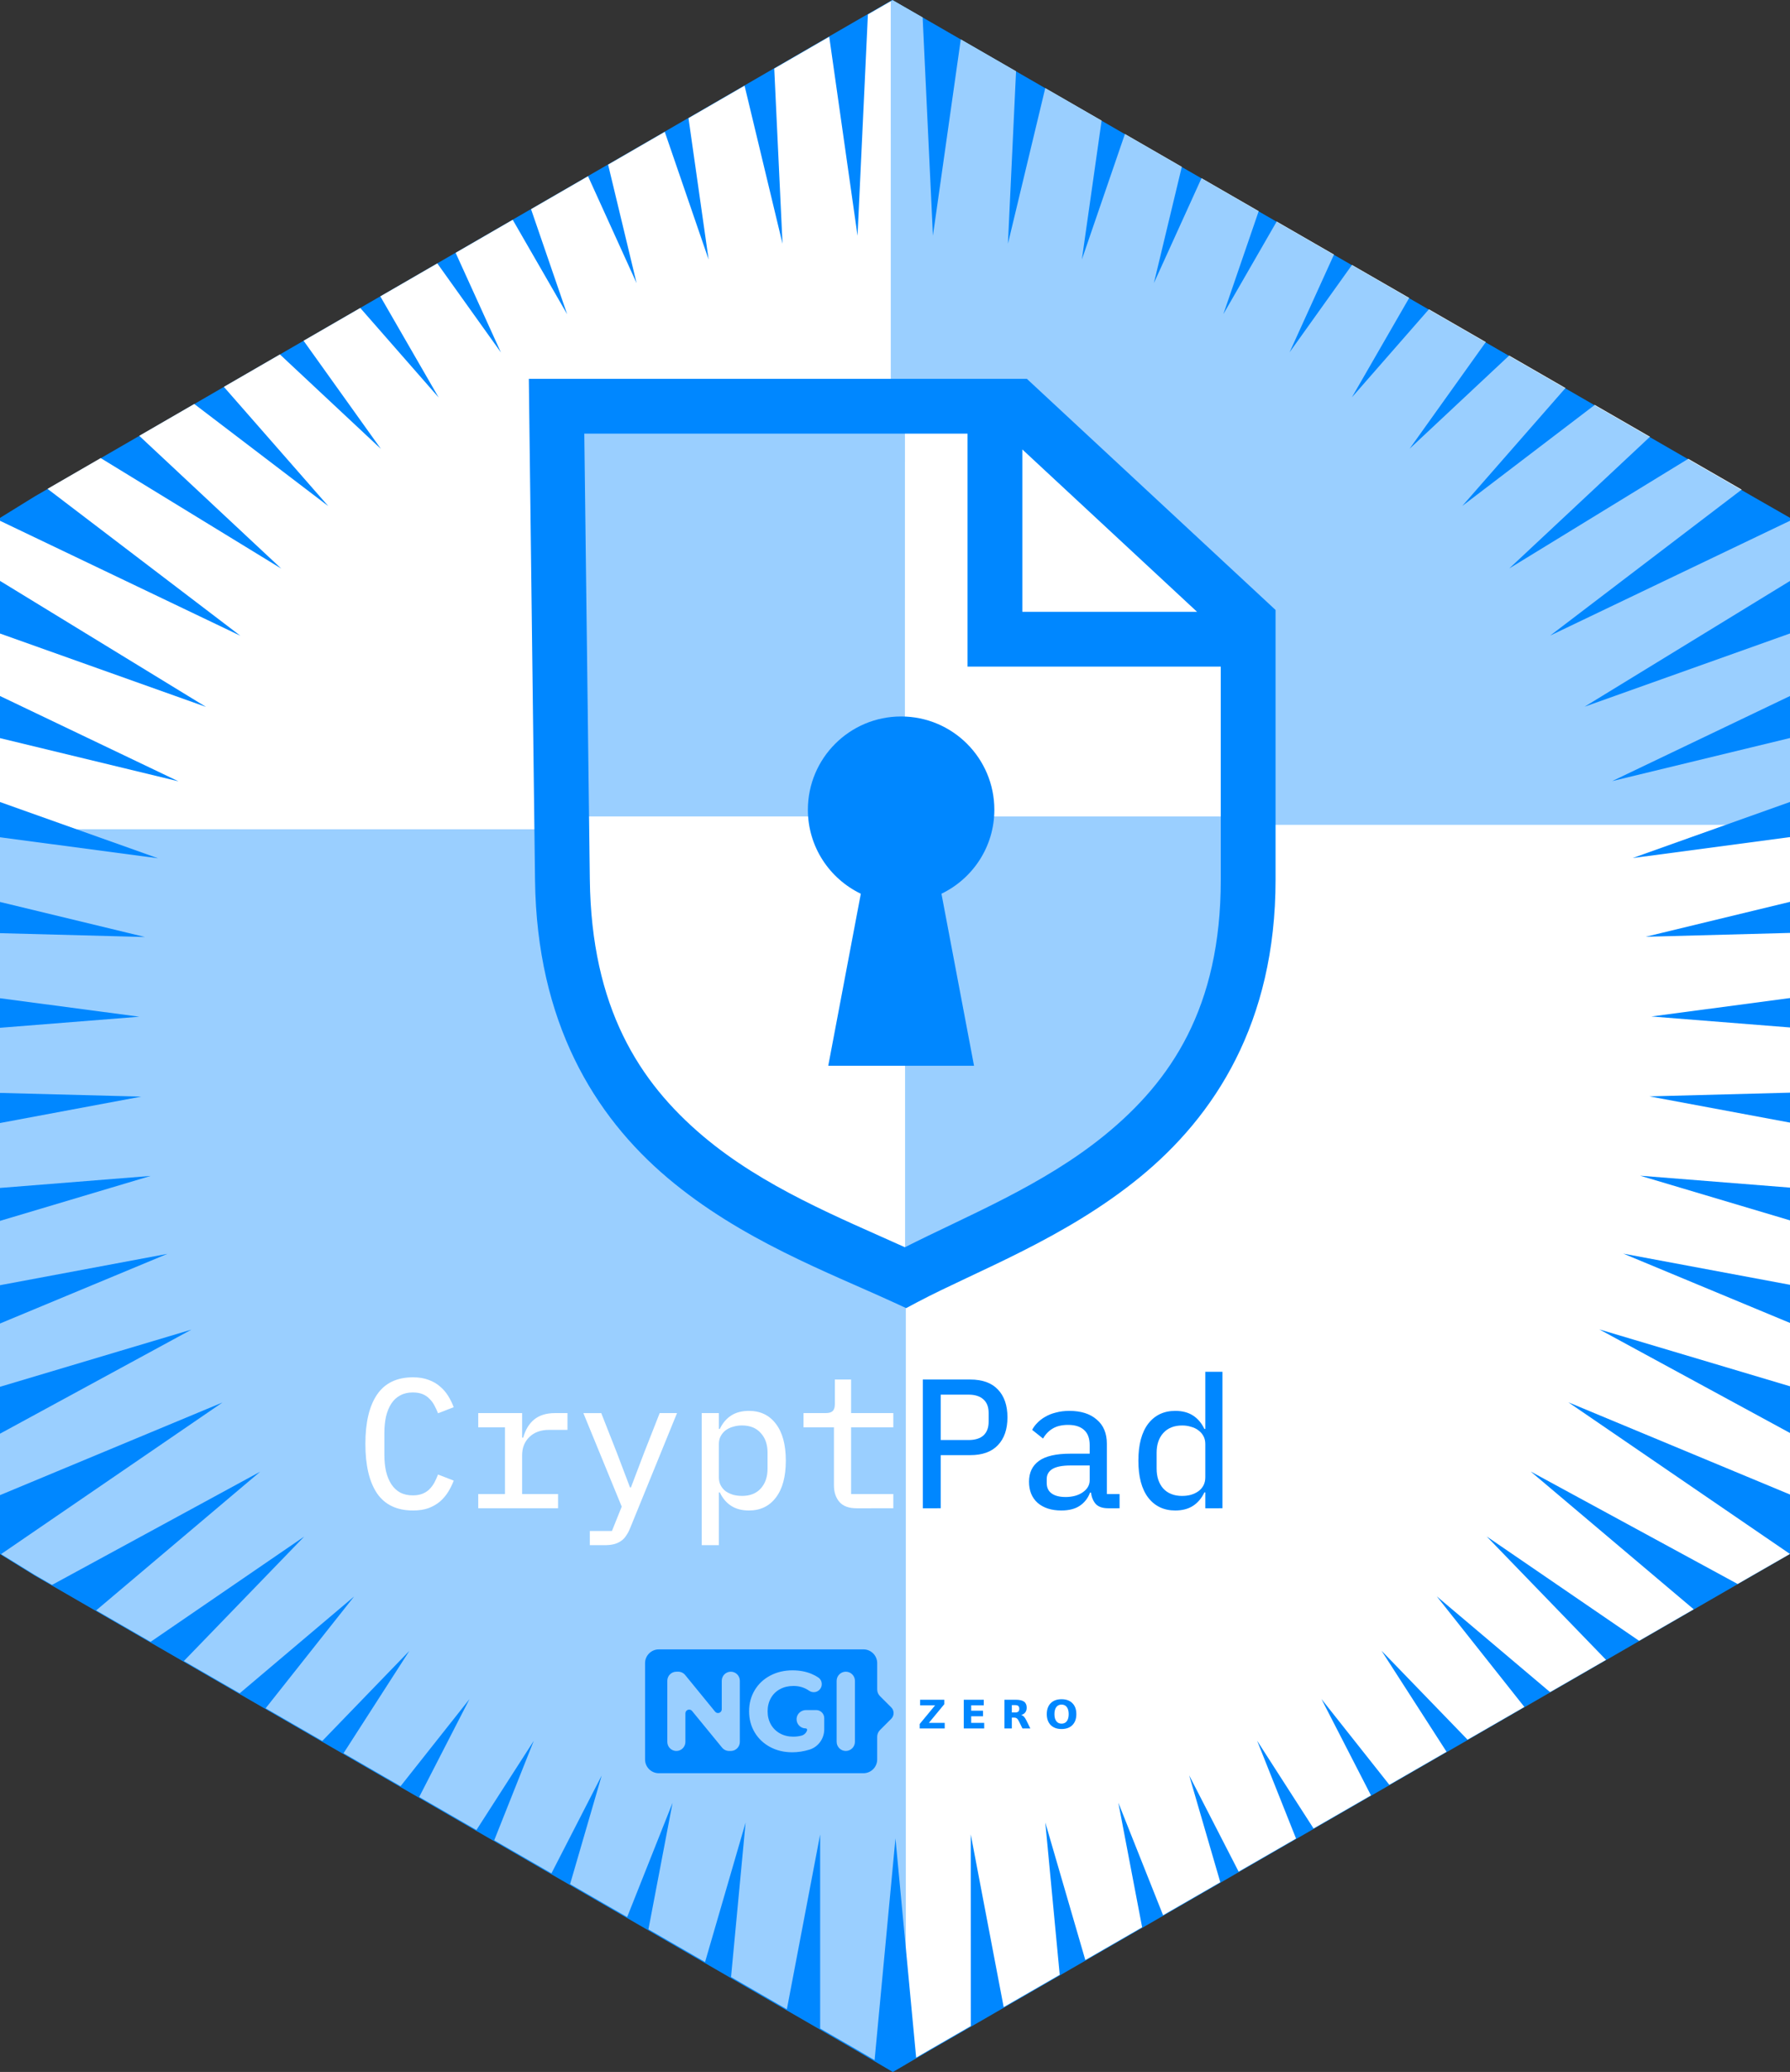 <?xml version="1.0" encoding="UTF-8" standalone="no"?>
<svg
   viewBox="0 0 165.921 192"
   version="1.1"
   id="svg12140"
   sodipodi:docname="cryptpad.hex.svg"
   width="165.921"
   height="192"
   inkscape:version="1.3.2 (091e20ef0f, 2023-11-25)"
   xml:space="preserve"
   xmlns:inkscape="http://www.inkscape.org/namespaces/inkscape"
   xmlns:sodipodi="http://sodipodi.sourceforge.net/DTD/sodipodi-0.dtd"
   xmlns="http://www.w3.org/2000/svg"
   xmlns:svg="http://www.w3.org/2000/svg"
   xmlns:rdf="http://www.w3.org/1999/02/22-rdf-syntax-ns#"
   xmlns:cc="http://creativecommons.org/ns#"
   xmlns:dc="http://purl.org/dc/elements/1.1/"><rect x="0" y="0" width="165.921" height="192" fill="#333333" stroke="none"/><sodipodi:namedview
     pagecolor="#ffffff"
     bordercolor="#666666"
     borderopacity="1"
     objecttolerance="10"
     gridtolerance="10"
     guidetolerance="10"
     inkscape:pageopacity="0"
     inkscape:pageshadow="2"
     inkscape:window-width="1920"
     inkscape:window-height="1008"
     id="namedview12142"
     showgrid="false"
     fit-margin-top="0"
     fit-margin-left="0"
     fit-margin-right="0"
     fit-margin-bottom="0"
     inkscape:zoom="2.2288383"
     inkscape:cx="5.8326349"
     inkscape:cy="113.06338"
     inkscape:window-x="0"
     inkscape:window-y="0"
     inkscape:window-maximized="1"
     inkscape:current-layer="svg12140"
     inkscape:showpageshadow="2"
     inkscape:pagecheckerboard="0"
     inkscape:deskcolor="#d1d1d1" /><defs
     id="defs12116"><style
       id="style12114">.cls-1{fill:#4591c4}.cls-2{fill:#999}</style><linearGradient
       id="linearGradient1033"
       inkscape:swatch="solid"><stop
         style="stop-color:#000000;stop-opacity:1;"
         offset="0"
         id="stop1031" /></linearGradient></defs><title
     id="title12118">CryptPad_logo_color</title><path
     id="polygon2-5"
     style="fill:#0087ff;fill-opacity:1;stroke-width:1.449"
     inkscape:label="Hexagon"
     d="M 82.707 0 L 79.25 1.992 L 3.232 45.994 L 0 47.992 L 0 51.998 L 0 140.002 L 0 144.008 L 3.23 146.006 L 79.365 190.008 L 82.76 192 L 86.184 190.008 L 162.445 146.006 L 165.922 144.008 L 165.922 140.002 L 165.922 51.998 L 165.922 47.992 L 162.432 45.994 L 86.168 1.992 L 82.707 0 z " /><path
     id="path12418-2"
     style="fill:#ffffff;fill-opacity:1;stroke:none;stroke-opacity:1"
     inkscape:transform-center-x="-0.00051398508"
     inkscape:transform-center-y="-0.091868424"
     d="M 75.493 -35.3 L 72.507 -33.677 L 71.254 -8.447 L 67.834 -31.132 L 61.187 -27.506 L 62.188 -7.539 L 57.602 -25.552 L 50.825 -21.854 L 53.258 -5.733 L 47.958 -20.291 L 41.11 -16.555 L 44.552 -3.047 L 38.684 -15.232 L 31.797 -11.477 L 36.159 0.495 L 29.583 -10.267 L 22.683 -6.504 L 28.156 4.853 L 20.469 -5.296 L 13.582 -1.539 L 20.63 9.986 L 11.159 -0.218 L 4.308 3.518 L 13.651 15.845 L 1.449 5.079 L -5.326 8.774 L 7.291 22.366 L -8.903 10.726 L -15.553 14.354 L 1.61 29.49 L -20.211 16.894 L -26.636 20.4 L -3.331 37.145 L -32.4 24.03 L -32.4 28.623 L -32.4 30.878 L -7.486 45.253 L -32.4 36.883 L -32.4 44.002 L -10.814 53.736 L -32.4 48.809 L -32.4 56.089 L -13.28 62.507 L -32.4 60.111 L -32.4 67.482 L -14.86 71.48 L -32.4 71.043 L -32.4 78.458 L -15.54 80.566 L -32.4 81.829 L -32.4 89.251 L -15.311 89.673 L -32.4 92.686 L -32.4 100.084 L -14.177 98.713 L -32.4 103.842 L -32.4 111.172 L -12.149 107.595 L -32.4 115.542 L -32.4 122.753 L -9.247 116.231 L -32.4 128.102 L -32.4 135.104 L -5.496 124.537 L -32.254 141.82 L -28.185 144.192 L -26.094 145.33 L -0.941 132.427 L -20.763 148.235 L -14.182 151.818 L 4.379 139.822 L -10.164 154.007 L -3.415 157.683 L 10.408 146.653 L -0.281 159.391 L 6.565 163.119 L 17.088 152.85 L 9.134 164.517 L 16.028 168.272 L 24.352 158.349 L 18.28 169.499 L 25.198 173.266 L 32.126 163.1 L 27.346 174.438 L 34.263 178.205 L 40.335 167.05 L 36.516 179.432 L 43.413 183.188 L 48.899 170.167 L 45.984 184.587 L 52.827 188.314 L 57.727 172.414 L 55.966 190.023 L 62.713 193.7 L 66.736 173.771 L 66.736 195.892 L 71.134 198.286 L 73.315 199.491 L 75.837 174.222 L 78.339 199.212 L 80.029 198.286 L 84.941 195.613 L 84.936 173.766 L 88.916 193.452 L 95.688 189.771 L 93.945 172.407 L 98.784 188.088 L 105.648 184.355 L 102.774 170.157 L 108.18 182.979 L 115.095 179.219 L 111.335 167.04 L 117.312 178.013 L 124.25 174.241 L 119.544 163.086 L 126.365 173.091 L 133.303 169.319 L 127.318 158.334 L 135.522 168.111 L 142.439 164.351 L 134.579 152.831 L 144.977 162.971 L 151.841 159.239 L 141.257 146.634 L 154.947 157.549 L 161.714 153.871 L 147.285 139.803 L 165.707 151.7 L 172.308 148.108 L 152.603 132.403 L 177.616 145.224 L 179.514 144.192 L 183.934 141.798 L 157.156 124.513 L 184.049 135.068 L 184.049 128.066 L 160.904 116.207 L 184.049 122.719 L 184.049 115.511 L 163.803 107.571 L 184.049 111.141 L 184.049 103.808 L 165.829 98.687 L 184.049 100.053 L 184.049 92.655 L 166.96 89.647 L 184.049 89.219 L 184.049 81.798 L 167.187 80.539 L 184.049 78.426 L 184.049 71.012 L 166.504 71.454 L 184.049 67.449 L 184.049 60.08 L 164.922 62.481 L 184.049 56.053 L 184.049 48.776 L 162.453 53.71 L 184.049 43.964 L 184.049 36.847 L 159.123 45.229 L 184.049 30.837 L 184.049 28.623 L 184.049 23.989 L 154.965 37.123 L 178.105 20.486 L 171.646 16.976 L 150.019 29.469 L 167.024 14.462 L 160.349 10.832 L 144.34 22.347 L 156.81 8.908 L 150.002 5.206 L 137.975 15.826 L 147.181 3.672 L 140.304 -0.067 L 130.997 9.97 L 137.922 -1.363 L 131.007 -5.121 L 123.468 4.838 L 128.834 -6.305 L 121.908 -10.07 L 115.465 0.483 L 119.735 -11.251 L 112.823 -15.009 L 107.07 -3.056 L 110.443 -16.303 L 103.566 -20.044 L 98.363 -5.738 L 100.751 -21.573 L 93.94 -25.276 L 89.43 -7.544 L 90.411 -27.194 L 83.731 -30.827 L 80.365 -8.449 L 79.122 -33.331 L 75.493 -35.3 z "
     transform="matrix(0.767,0,0,0.813,24.836,28.715)" /><path
     id="path5"
     style="color:#000000;font-style:normal;font-variant:normal;font-weight:normal;font-stretch:normal;font-size:medium;line-height:normal;font-family:sans-serif;font-variant-ligatures:normal;font-variant-position:normal;font-variant-caps:normal;font-variant-numeric:normal;font-variant-alternates:normal;font-variant-east-asian:normal;font-feature-settings:normal;font-variation-settings:normal;text-indent:0;text-align:start;text-decoration:none;text-decoration-line:none;text-decoration-style:solid;text-decoration-color:#000000;letter-spacing:normal;word-spacing:normal;text-transform:none;writing-mode:lr-tb;direction:ltr;text-orientation:mixed;dominant-baseline:auto;baseline-shift:baseline;text-anchor:start;white-space:normal;shape-padding:0;shape-margin:0;inline-size:0;clip-rule:nonzero;display:inline;overflow:visible;visibility:visible;isolation:auto;mix-blend-mode:normal;color-interpolation:sRGB;color-interpolation-filters:linearRGB;solid-color:#000000;solid-opacity:1;vector-effect:none;fill:#0087ff;fill-opacity:0.396;fill-rule:nonzero;stroke:none;stroke-width:3.417;stroke-linecap:butt;stroke-linejoin:miter;stroke-miterlimit:4;stroke-dasharray:none;stroke-dashoffset:0;stroke-opacity:1;color-rendering:auto;image-rendering:auto;shape-rendering:auto;text-rendering:auto;enable-background:accumulate;stop-color:#000000"
     d="M 82.707 0 L 82.566 0.08 L 82.574 76.434 L 165.922 76.434 L 165.922 51.998 L 165.922 47.992 L 162.432 45.994 L 86.168 1.992 L 82.707 0 z " /><path
     id="path6"
     style="color:#000000;font-style:normal;font-variant:normal;font-weight:normal;font-stretch:normal;font-size:medium;line-height:normal;font-family:sans-serif;font-variant-ligatures:normal;font-variant-position:normal;font-variant-caps:normal;font-variant-numeric:normal;font-variant-alternates:normal;font-variant-east-asian:normal;font-feature-settings:normal;font-variation-settings:normal;text-indent:0;text-align:start;text-decoration:none;text-decoration-line:none;text-decoration-style:solid;text-decoration-color:#000000;letter-spacing:normal;word-spacing:normal;text-transform:none;writing-mode:lr-tb;direction:ltr;text-orientation:mixed;dominant-baseline:auto;baseline-shift:baseline;text-anchor:start;white-space:normal;shape-padding:0;shape-margin:0;inline-size:0;clip-rule:nonzero;display:inline;overflow:visible;visibility:visible;isolation:auto;mix-blend-mode:normal;color-interpolation:sRGB;color-interpolation-filters:linearRGB;solid-color:#000000;solid-opacity:1;vector-effect:none;fill:#0087ff;fill-opacity:0.396;fill-rule:nonzero;stroke:none;stroke-width:4.054;stroke-linecap:butt;stroke-linejoin:miter;stroke-miterlimit:4;stroke-dasharray:none;stroke-dashoffset:0;stroke-opacity:1;color-rendering:auto;image-rendering:auto;shape-rendering:auto;text-rendering:auto;enable-background:accumulate;stop-color:#000000"
     d="M 0 76.842 L 0 140.002 L 0 144.008 L 3.23 146.006 L 79.365 190.008 L 82.76 192 L 83.963 191.299 L 83.967 76.848 L 0 76.842 z " /><g
     id="g1000"
     transform="matrix(0.959,0,0,0.959,48.112,33.892)"><g
       transform="translate(-640.42,-172.99)"
       style="fill:#ffffff"
       id="g982"><g
         style="fill:#ffffff"
         id="g976"><path
           d="m 644.02,176.9 h 44.386 l 22.414,20.826 v 24.899 c 0,26.166 -21.414,32.228 -33.117,38.409 -12.815,-5.894 -32.794,-12.329 -33.117,-38.409 z"
           style="fill:#ffffff"
           id="path974" /></g><g
         style="fill:#ffffff"
         id="g980"><path
           d="m 644.02,176.9 h 44.386 l 22.414,20.826 v 24.899 c 0,26.166 -21.414,32.228 -33.117,38.409 -12.815,-5.894 -32.794,-12.329 -33.117,-38.409 z"
           style="fill:#ffffff"
           id="path978" /></g></g><g
       transform="translate(-125.38,-26.449)"
       id="g998"><path
         style="color:#000000;font-style:normal;font-variant:normal;font-weight:normal;font-stretch:normal;font-size:medium;line-height:normal;font-family:sans-serif;font-variant-ligatures:normal;font-variant-position:normal;font-variant-caps:normal;font-variant-numeric:normal;font-variant-alternates:normal;font-variant-east-asian:normal;font-feature-settings:normal;font-variation-settings:normal;text-indent:0;text-align:start;text-decoration:none;text-decoration-line:none;text-decoration-style:solid;text-decoration-color:#000000;letter-spacing:normal;word-spacing:normal;text-transform:none;writing-mode:lr-tb;direction:ltr;text-orientation:mixed;dominant-baseline:auto;baseline-shift:baseline;text-anchor:start;white-space:normal;shape-padding:0;shape-margin:0;inline-size:0;clip-rule:nonzero;display:inline;overflow:visible;visibility:visible;opacity:1;isolation:auto;mix-blend-mode:normal;color-interpolation:sRGB;color-interpolation-filters:linearRGB;solid-color:#000000;solid-opacity:1;vector-effect:none;fill:#0087ff;fill-opacity:0.396;fill-rule:nonzero;stroke:none;stroke-width:1;stroke-linecap:butt;stroke-linejoin:miter;stroke-miterlimit:4;stroke-dasharray:none;stroke-dashoffset:0;stroke-opacity:1;color-rendering:auto;image-rendering:auto;shape-rendering:auto;text-rendering:auto;enable-background:accumulate;stop-color:#000000;stop-opacity:1"
         d="m 128.98,30.355 0.555,39.644 h 33.141 l 0.004,-39.644 z"
         id="path984" /><path
         style="color:#000000;font-style:normal;font-variant:normal;font-weight:normal;font-stretch:normal;font-size:medium;line-height:normal;font-family:sans-serif;font-variant-ligatures:normal;font-variant-position:normal;font-variant-caps:normal;font-variant-numeric:normal;font-variant-alternates:normal;font-variant-east-asian:normal;font-feature-settings:normal;font-variation-settings:normal;text-indent:0;text-align:start;text-decoration:none;text-decoration-line:none;text-decoration-style:solid;text-decoration-color:#000000;letter-spacing:normal;word-spacing:normal;text-transform:none;writing-mode:lr-tb;direction:ltr;text-orientation:mixed;dominant-baseline:auto;baseline-shift:baseline;text-anchor:start;white-space:normal;shape-padding:0;shape-margin:0;inline-size:0;clip-rule:nonzero;display:inline;overflow:visible;visibility:visible;opacity:1;isolation:auto;mix-blend-mode:normal;color-interpolation:sRGB;color-interpolation-filters:linearRGB;solid-color:#000000;solid-opacity:1;vector-effect:none;fill:#0087ff;fill-opacity:0.396;fill-rule:nonzero;stroke:none;stroke-width:1;stroke-linecap:butt;stroke-linejoin:miter;stroke-miterlimit:4;stroke-dasharray:none;stroke-dashoffset:0;stroke-opacity:1;color-rendering:auto;image-rendering:auto;shape-rendering:auto;text-rendering:auto;enable-background:accumulate;stop-color:#000000;stop-opacity:1"
         d="m 162.69,70 0.003,43.946 c 12.825,-5.88 32.762,-17.077 33.127,-43.157 l 0.011,-0.789 z"
         id="path986" /><path
         id="path988"
         style="color:#000000;font-style:normal;font-variant:normal;font-weight:normal;font-stretch:normal;font-size:medium;line-height:normal;font-family:sans-serif;font-variant-ligatures:normal;font-variant-position:normal;font-variant-caps:normal;font-variant-numeric:normal;font-variant-alternates:normal;font-variant-east-asian:normal;font-feature-settings:normal;font-variation-settings:normal;text-indent:0;text-align:start;text-decoration:none;text-decoration-line:none;text-decoration-style:solid;text-decoration-color:#000000;letter-spacing:normal;word-spacing:normal;text-transform:none;writing-mode:lr-tb;direction:ltr;text-orientation:mixed;dominant-baseline:auto;baseline-shift:baseline;text-anchor:start;white-space:normal;shape-padding:0;shape-margin:0;inline-size:0;clip-rule:nonzero;display:inline;overflow:visible;visibility:visible;opacity:1;isolation:auto;mix-blend-mode:normal;color-interpolation:sRGB;color-interpolation-filters:linearRGB;solid-color:#000000;solid-opacity:1;vector-effect:none;fill:#0087ff;fill-opacity:1;fill-rule:nonzero;stroke:none;stroke-width:2.107;stroke-linecap:butt;stroke-linejoin:miter;stroke-miterlimit:4;stroke-dasharray:none;stroke-dashoffset:0;stroke-opacity:1;color-rendering:auto;image-rendering:auto;shape-rendering:auto;text-rendering:auto;enable-background:accumulate;stop-color:#000000;stop-opacity:1"
         d="m 74.025,16.51 0.068,5.646 1.193,96.33 c 0.358,28.89 12.052,47.974 26.994,60.594 14.942,12.619 32.82,19.247 46.02,25.318 l 2.502,1.152 2.432,-1.289 c 11.752,-6.207 29.754,-12.802 45.051,-25.277 15.297,-12.475 27.689,-31.485 27.689,-60.568 V 63.529 L 175.371,16.51 Z m 11.285,11.152 h 77.984 v 47.389 h 51.533 v 43.365 c 0,26.042 -10.166,40.98 -23.59,51.928 -12.632,10.302 -28.124,16.451 -40.684,22.824 C 137.232,187.153 121.785,180.961 109.473,170.562 96.449,159.563 86.758,144.4 86.436,118.346 Z M 174.445,30.873 210,63.904 h -35.555 z"
         transform="matrix(0.475,0,0,0.475,91.164,19.872)" /><g
         transform="matrix(1.111,0,0,1.111,18.926,21.932)"
         style="fill:#0087ff"
         id="g996"><path
           id="path992"
           style="color:#000000;font-style:normal;font-variant:normal;font-weight:normal;font-stretch:normal;font-size:medium;line-height:normal;font-family:sans-serif;font-variant-ligatures:normal;font-variant-position:normal;font-variant-caps:normal;font-variant-numeric:normal;font-variant-alternates:normal;font-variant-east-asian:normal;font-feature-settings:normal;font-variation-settings:normal;text-indent:0;text-align:start;text-decoration:none;text-decoration-line:none;text-decoration-style:solid;text-decoration-color:#000000;letter-spacing:normal;word-spacing:normal;text-transform:none;writing-mode:lr-tb;direction:ltr;text-orientation:mixed;dominant-baseline:auto;baseline-shift:baseline;text-anchor:start;white-space:normal;shape-padding:0;shape-margin:0;inline-size:0;clip-rule:nonzero;display:inline;overflow:visible;visibility:visible;opacity:1;isolation:auto;mix-blend-mode:normal;color-interpolation:sRGB;color-interpolation-filters:linearRGB;solid-color:#000000;solid-opacity:1;vector-effect:none;fill:#0087ff;fill-opacity:1;fill-rule:nonzero;stroke:none;stroke-width:2.34;stroke-linecap:butt;stroke-linejoin:miter;stroke-miterlimit:4;stroke-dasharray:none;stroke-dashoffset:0;stroke-opacity:1;color-rendering:auto;image-rendering:auto;shape-rendering:auto;text-rendering:auto;enable-background:accumulate;stop-color:#000000;stop-opacity:1"
           d="m 149.93,85.305 c -10.492,-10e-7 -18.996,8.504 -18.996,18.996 0,7.546 4.411,14.046 10.785,17.111 l -6.635,35.037 h 29.701 l -6.637,-35.041 c 6.37,-3.067 10.777,-9.564 10.777,-17.107 0,-10.492 -8.504,-18.996 -18.996,-18.996 z"
           transform="matrix(0.427,0,0,0.427,65.038,-1.855)" /></g></g></g><g
     aria-label="CryptPad"
     id="text1012"
     style="font-size:10.583px;line-height:1.25;font-family:sans-serif;word-spacing:0px;fill:#0087ff;fill-opacity:1;stroke-width:0.265"
     transform="matrix(0.969,0,0,0.969,26.247,57.417)"><g
       id="g2"
       transform="translate(0,5.872)"><path
         d="m 12.417,79.322 q -2.311,0 -3.44,-1.64 -1.111,-1.658 -1.111,-4.727 0,-3.069 1.111,-4.71 1.129,-1.658 3.44,-1.658 0.864,0 1.499,0.247 0.635,0.229 1.094,0.635 0.459,0.388 0.776,0.9 0.318,0.512 0.529,1.076 l -1.499,0.582 q -0.159,-0.406 -0.353,-0.758 -0.194,-0.37 -0.476,-0.635 -0.265,-0.282 -0.653,-0.441 -0.388,-0.159 -0.935,-0.159 -0.688,0 -1.199,0.282 -0.512,0.265 -0.847,0.776 -0.335,0.512 -0.512,1.235 -0.159,0.723 -0.159,1.605 v 2.046 q 0,0.882 0.159,1.605 0.176,0.723 0.512,1.235 0.335,0.512 0.847,0.794 0.512,0.265 1.199,0.265 0.547,0 0.935,-0.159 0.388,-0.159 0.653,-0.423 0.282,-0.282 0.476,-0.635 0.194,-0.37 0.353,-0.776 l 1.499,0.582 q -0.212,0.564 -0.529,1.076 -0.318,0.512 -0.776,0.917 -0.459,0.388 -1.094,0.635 -0.635,0.229 -1.499,0.229 z"
         style="font-style:normal;font-variant:normal;font-weight:normal;font-stretch:normal;font-size:17.639px;font-family:'IBM Plex Mono';-inkscape-font-specification:'IBM Plex Mono, Normal';font-variant-ligatures:normal;font-variant-caps:normal;font-variant-numeric:normal;font-variant-east-asian:normal;fill:#ffffff;fill-opacity:1;stroke-width:0.265"
         id="path1014" /><path
         d="m 18.661,77.752 h 2.558 v -6.385 h -2.558 v -1.358 h 4.198 v 2.346 h 0.106 q 0.3,-1.111 1.041,-1.729 0.758,-0.617 1.993,-0.617 h 1.199 v 1.605 h -1.764 q -1.182,0 -1.887,0.688 -0.688,0.67 -0.688,1.746 v 3.704 h 3.44 v 1.358 h -7.638 z"
         style="font-style:normal;font-variant:normal;font-weight:normal;font-stretch:normal;font-size:17.639px;font-family:'IBM Plex Mono';-inkscape-font-specification:'IBM Plex Mono, Normal';font-variant-ligatures:normal;font-variant-caps:normal;font-variant-numeric:normal;font-variant-east-asian:normal;fill:#ffffff;fill-opacity:1;stroke-width:0.265"
         id="path1016" /><path
         d="m 36.018,70.009 h 1.658 l -4.48,10.989 q -0.159,0.406 -0.37,0.706 -0.194,0.318 -0.476,0.512 -0.282,0.212 -0.67,0.318 -0.388,0.106 -0.917,0.106 h -1.429 v -1.358 h 2.117 l 0.935,-2.328 -3.669,-8.943 h 1.711 l 1.499,3.81 1.252,3.298 h 0.088 l 1.252,-3.298 z"
         style="font-style:normal;font-variant:normal;font-weight:normal;font-stretch:normal;font-size:17.639px;font-family:'IBM Plex Mono';-inkscape-font-specification:'IBM Plex Mono, Normal';font-variant-ligatures:normal;font-variant-caps:normal;font-variant-numeric:normal;font-variant-east-asian:normal;fill:#ffffff;fill-opacity:1;stroke-width:0.265"
         id="path1018" /><path
         d="m 40.04,70.009 h 1.64 v 1.517 h 0.088 q 0.406,-0.847 1.094,-1.288 0.688,-0.441 1.693,-0.441 1.64,0 2.575,1.235 0.953,1.235 0.953,3.528 0,2.293 -0.953,3.528 -0.935,1.235 -2.575,1.235 -1.005,0 -1.693,-0.441 -0.688,-0.441 -1.094,-1.288 h -0.088 v 5.045 h -1.64 z m 3.845,7.92 q 1.164,0 1.799,-0.706 0.653,-0.723 0.653,-1.905 v -1.517 q 0,-1.182 -0.653,-1.887 -0.635,-0.723 -1.799,-0.723 -0.441,0 -0.847,0.123 -0.388,0.106 -0.706,0.335 -0.3,0.229 -0.476,0.564 -0.176,0.318 -0.176,0.758 v 3.175 q 0,0.441 0.176,0.776 0.176,0.335 0.476,0.564 0.318,0.212 0.706,0.335 0.406,0.106 0.847,0.106 z"
         style="font-style:normal;font-variant:normal;font-weight:normal;font-stretch:normal;font-size:17.639px;font-family:'IBM Plex Mono';-inkscape-font-specification:'IBM Plex Mono, Normal';font-variant-ligatures:normal;font-variant-caps:normal;font-variant-numeric:normal;font-variant-east-asian:normal;fill:#ffffff;fill-opacity:1;stroke-width:0.265"
         id="path1020" /><path
         d="m 54.856,79.111 q -1.111,0 -1.64,-0.6 -0.529,-0.617 -0.529,-1.588 v -5.556 h -2.91 v -1.358 h 2.117 q 0.476,0 0.67,-0.194 0.212,-0.194 0.212,-0.688 v -2.328 h 1.552 v 3.21 h 4.039 v 1.358 h -4.039 v 6.385 h 4.039 v 1.358 z"
         style="font-style:normal;font-variant:normal;font-weight:normal;font-stretch:normal;font-size:17.639px;font-family:'IBM Plex Mono';-inkscape-font-specification:'IBM Plex Mono, Normal';font-variant-ligatures:normal;font-variant-caps:normal;font-variant-numeric:normal;font-variant-east-asian:normal;fill:#ffffff;fill-opacity:1;stroke-width:0.265"
         id="path1022" /><path
         d="M 61.189,79.111 V 66.799 h 4.533 q 1.746,0 2.646,0.953 0.917,0.953 0.917,2.663 0,1.711 -0.917,2.663 -0.9,0.953 -2.646,0.953 h -2.822 v 5.08 z m 1.711,-6.526 h 2.663 q 0.935,0 1.429,-0.441 0.494,-0.459 0.494,-1.305 v -0.847 q 0,-0.847 -0.494,-1.288 -0.494,-0.459 -1.429,-0.459 h -2.663 z"
         style="font-style:normal;font-variant:normal;font-weight:normal;font-stretch:normal;font-size:17.639px;font-family:'IBM Plex Mono';-inkscape-font-specification:'IBM Plex Mono, Normal';font-variant-ligatures:normal;font-variant-caps:normal;font-variant-numeric:normal;font-variant-east-asian:normal;fill:#0087ff;fill-opacity:1;stroke-width:0.265"
         id="path1024" /><path
         d="m 78.933,79.111 q -0.811,0 -1.199,-0.406 -0.37,-0.423 -0.459,-1.094 h -0.088 q -0.3,0.794 -0.97,1.252 -0.67,0.459 -1.782,0.459 -1.411,0 -2.258,-0.723 -0.829,-0.741 -0.829,-2.028 0,-1.305 0.953,-1.993 0.953,-0.688 2.999,-0.688 h 1.852 V 73.078 q 0,-0.97 -0.529,-1.446 -0.529,-0.494 -1.535,-0.494 -0.9,0 -1.482,0.353 -0.564,0.335 -0.917,0.953 L 71.649,71.614 q 0.176,-0.353 0.494,-0.67 0.318,-0.335 0.758,-0.582 0.441,-0.265 1.023,-0.406 0.582,-0.159 1.288,-0.159 1.658,0 2.611,0.829 0.97,0.811 0.97,2.311 v 4.815 h 1.217 v 1.358 z m -4.11,-1.076 q 1.023,0 1.676,-0.459 0.653,-0.459 0.653,-1.147 v -1.411 h -1.834 q -1.164,0 -1.729,0.335 -0.547,0.335 -0.547,0.97 v 0.37 q 0,0.67 0.476,1.005 0.476,0.335 1.305,0.335 z"
         style="font-style:normal;font-variant:normal;font-weight:normal;font-stretch:normal;font-size:17.639px;font-family:'IBM Plex Mono';-inkscape-font-specification:'IBM Plex Mono, Normal';font-variant-ligatures:normal;font-variant-caps:normal;font-variant-numeric:normal;font-variant-east-asian:normal;fill:#0087ff;fill-opacity:1;stroke-width:0.265"
         id="path1026" /><path
         d="m 88.212,77.594 h -0.088 q -0.406,0.847 -1.094,1.288 -0.688,0.441 -1.693,0.441 -1.64,0 -2.593,-1.235 -0.935,-1.235 -0.935,-3.528 0,-2.293 0.935,-3.528 0.953,-1.235 2.593,-1.235 1.005,0 1.693,0.441 0.688,0.441 1.094,1.288 h 0.088 v -5.468 h 1.64 v 13.053 H 88.212 Z m -2.205,0.335 q 0.441,0 0.829,-0.106 0.406,-0.123 0.706,-0.335 0.318,-0.229 0.494,-0.564 0.176,-0.335 0.176,-0.776 v -3.175 q 0,-0.441 -0.176,-0.758 -0.176,-0.335 -0.494,-0.564 -0.3,-0.229 -0.706,-0.335 -0.388,-0.123 -0.829,-0.123 -1.164,0 -1.817,0.723 -0.635,0.706 -0.635,1.887 v 1.517 q 0,1.182 0.635,1.905 0.653,0.706 1.817,0.706 z"
         style="font-style:normal;font-variant:normal;font-weight:normal;font-stretch:normal;font-size:17.639px;font-family:'IBM Plex Mono';-inkscape-font-specification:'IBM Plex Mono, Normal';font-variant-ligatures:normal;font-variant-caps:normal;font-variant-numeric:normal;font-variant-east-asian:normal;fill:#0087ff;fill-opacity:1;stroke-width:0.265"
         id="path1028" /></g></g><g
     id="g1"
     transform="translate(5.41,3.921)"
     style="fill:#0087ff;fill-opacity:1"><path
       style="fill:#0087ff;fill-opacity:1;stroke:none;stroke-width:0.115"
       d="m 55.653,148.921 c -0.699,0 -1.27,0.574 -1.27,1.274 v 8.929 c 0,0.7 0.571,1.272 1.27,1.272 h 18.976 c 0.699,0 1.27,-0.572 1.27,-1.272 v -2.103 c 0,-0.233 0.092,-0.456 0.257,-0.621 l 1.046,-1.048 c 0.292,-0.292 0.291,-0.768 -0.001,-1.059 l -1.042,-1.039 c -0.166,-0.165 -0.259,-0.389 -0.259,-0.623 v -2.437 c 0,-0.7 -0.571,-1.274 -1.27,-1.274 z m 12.404,1.942 c 0.642,0 1.225,0.108 1.748,0.324 0.227,0.094 0.438,0.207 0.634,0.338 0.414,0.277 0.437,0.888 0.037,1.204 -0.257,0.203 -0.623,0.205 -0.892,0.019 -0.424,-0.292 -0.905,-0.439 -1.444,-0.439 -0.468,0 -0.883,0.099 -1.246,0.294 -0.363,0.196 -0.646,0.472 -0.848,0.829 -0.202,0.357 -0.303,0.766 -0.303,1.227 0,0.455 0.101,0.86 0.303,1.216 0.202,0.357 0.483,0.634 0.843,0.833 0.359,0.199 0.77,0.3 1.231,0.3 0.268,0 0.521,-0.032 0.759,-0.094 0.254,-0.067 0.447,-0.259 0.523,-0.499 0.027,-0.085 -0.039,-0.172 -0.128,-0.172 -0.487,0 -0.877,-0.411 -0.845,-0.906 0.029,-0.452 0.424,-0.794 0.875,-0.794 h 0.837 c 0.007,0 0.014,0.001 0.022,0.001 0.007,-6.9e-4 0.014,-0.001 0.022,-0.001 h 0.059 c 0.412,0 0.746,0.334 0.746,0.747 v 1.043 c 0,0.857 -0.55,1.624 -1.367,1.877 -0.005,0.001 -0.01,0.003 -0.015,0.004 -0.524,0.161 -1.051,0.242 -1.582,0.242 -0.761,0 -1.444,-0.163 -2.051,-0.488 -0.607,-0.325 -1.084,-0.776 -1.43,-1.353 -0.345,-0.577 -0.518,-1.228 -0.518,-1.955 0,-0.727 0.172,-1.38 0.518,-1.957 0.345,-0.577 0.825,-1.028 1.44,-1.353 0.614,-0.325 1.305,-0.487 2.073,-0.487 z m -10.773,0.125 h 0.168 c 0.251,0 0.49,0.113 0.649,0.308 l 2.774,3.395 c 0.207,0.254 0.617,0.107 0.617,-0.22 v -2.642 c 0,-0.464 0.376,-0.84 0.839,-0.84 0.463,0 0.837,0.377 0.837,0.84 v 5.665 c 0,0.463 -0.375,0.839 -0.837,0.839 h -0.158 c -0.251,0 -0.49,-0.112 -0.649,-0.306 l -2.785,-3.399 c -0.207,-0.253 -0.617,-0.106 -0.617,0.222 v 2.645 c 0,0.463 -0.375,0.839 -0.837,0.839 -0.463,0 -0.839,-0.375 -0.839,-0.839 v -5.665 c 0,-0.464 0.376,-0.84 0.839,-0.84 z m 15.705,0 c 0.468,0 0.848,0.38 0.848,0.85 v 5.644 c 0,0.469 -0.38,0.85 -0.848,0.85 -0.468,0 -0.848,-0.38 -0.848,-0.85 v -5.644 c 0,-0.469 0.38,-0.85 0.848,-0.85 z"
       id="path1414"
       inkscape:connector-curvature="0" /><g
       aria-label="Z E R O"
       transform="matrix(0.115,0,0,0.115,51.868,161.984)"
       style="font-variant:normal;font-weight:600;font-stretch:normal;font-size:31.76px;font-family:'Montserrat SemiBold';-inkscape-font-specification:Montserrat-SemiBold;font-variant-ligatures:normal;font-variant-caps:normal;font-variant-numeric:normal;font-feature-settings:normal;text-align:start;writing-mode:lr-tb;text-anchor:start;fill:#0087ff;fill-opacity:1;fill-rule:nonzero;stroke:none"
       id="g2305"><path
         d="m 243.581,-73.015 h 19.462 v 3.613 l -12.422,15.027 h 12.778 v 4.513 h -20.176 v -3.613 l 12.422,-15.027 h -12.065 z"
         id="path2297"
         inkscape:connector-curvature="0"
         style="fill:#0087ff;fill-opacity:1" /><path
         d="m 278.768,-73.015 h 16.113 v 4.513 h -10.142 v 4.311 h 9.537 v 4.513 h -9.537 v 5.304 h 10.483 v 4.513 H 278.768 Z"
         id="path2299"
         inkscape:connector-curvature="0"
         style="fill:#0087ff;fill-opacity:1" /><path
         d="m 320.004,-62.749 q 1.876,0 2.683,-0.698 0.822,-0.698 0.822,-2.295 0,-1.582 -0.822,-2.264 -0.806,-0.682 -2.683,-0.682 h -2.512 v 5.939 z m -2.512,4.125 v 8.762 h -5.971 v -23.153 h 9.119 q 4.575,0 6.699,1.535 2.14,1.535 2.14,4.854 0,2.295 -1.117,3.768 -1.101,1.473 -3.334,2.171 1.225,0.279 2.187,1.272 0.977,0.977 1.969,2.978 l 3.241,6.575 h -6.358 l -2.822,-5.753 q -0.853,-1.737 -1.737,-2.373 -0.868,-0.636 -2.326,-0.636 z"
         id="path2301"
         inkscape:connector-curvature="0"
         style="fill:#0087ff;fill-opacity:1" /><path
         d="m 357.579,-69.107 q -2.729,0 -4.234,2.016 -1.504,2.016 -1.504,5.676 0,3.644 1.504,5.66 1.504,2.016 4.234,2.016 2.745,0 4.249,-2.016 1.504,-2.016 1.504,-5.66 0,-3.66 -1.504,-5.676 -1.504,-2.016 -4.249,-2.016 z m 0,-4.327 q 5.583,0 8.746,3.195 3.164,3.195 3.164,8.824 0,5.614 -3.164,8.808 -3.164,3.195 -8.746,3.195 -5.567,0 -8.746,-3.195 -3.164,-3.195 -3.164,-8.808 0,-5.629 3.164,-8.824 3.179,-3.195 8.746,-3.195 z"
         id="path2303"
         inkscape:connector-curvature="0"
         style="fill:#0087ff;fill-opacity:1" /></g></g></svg>
